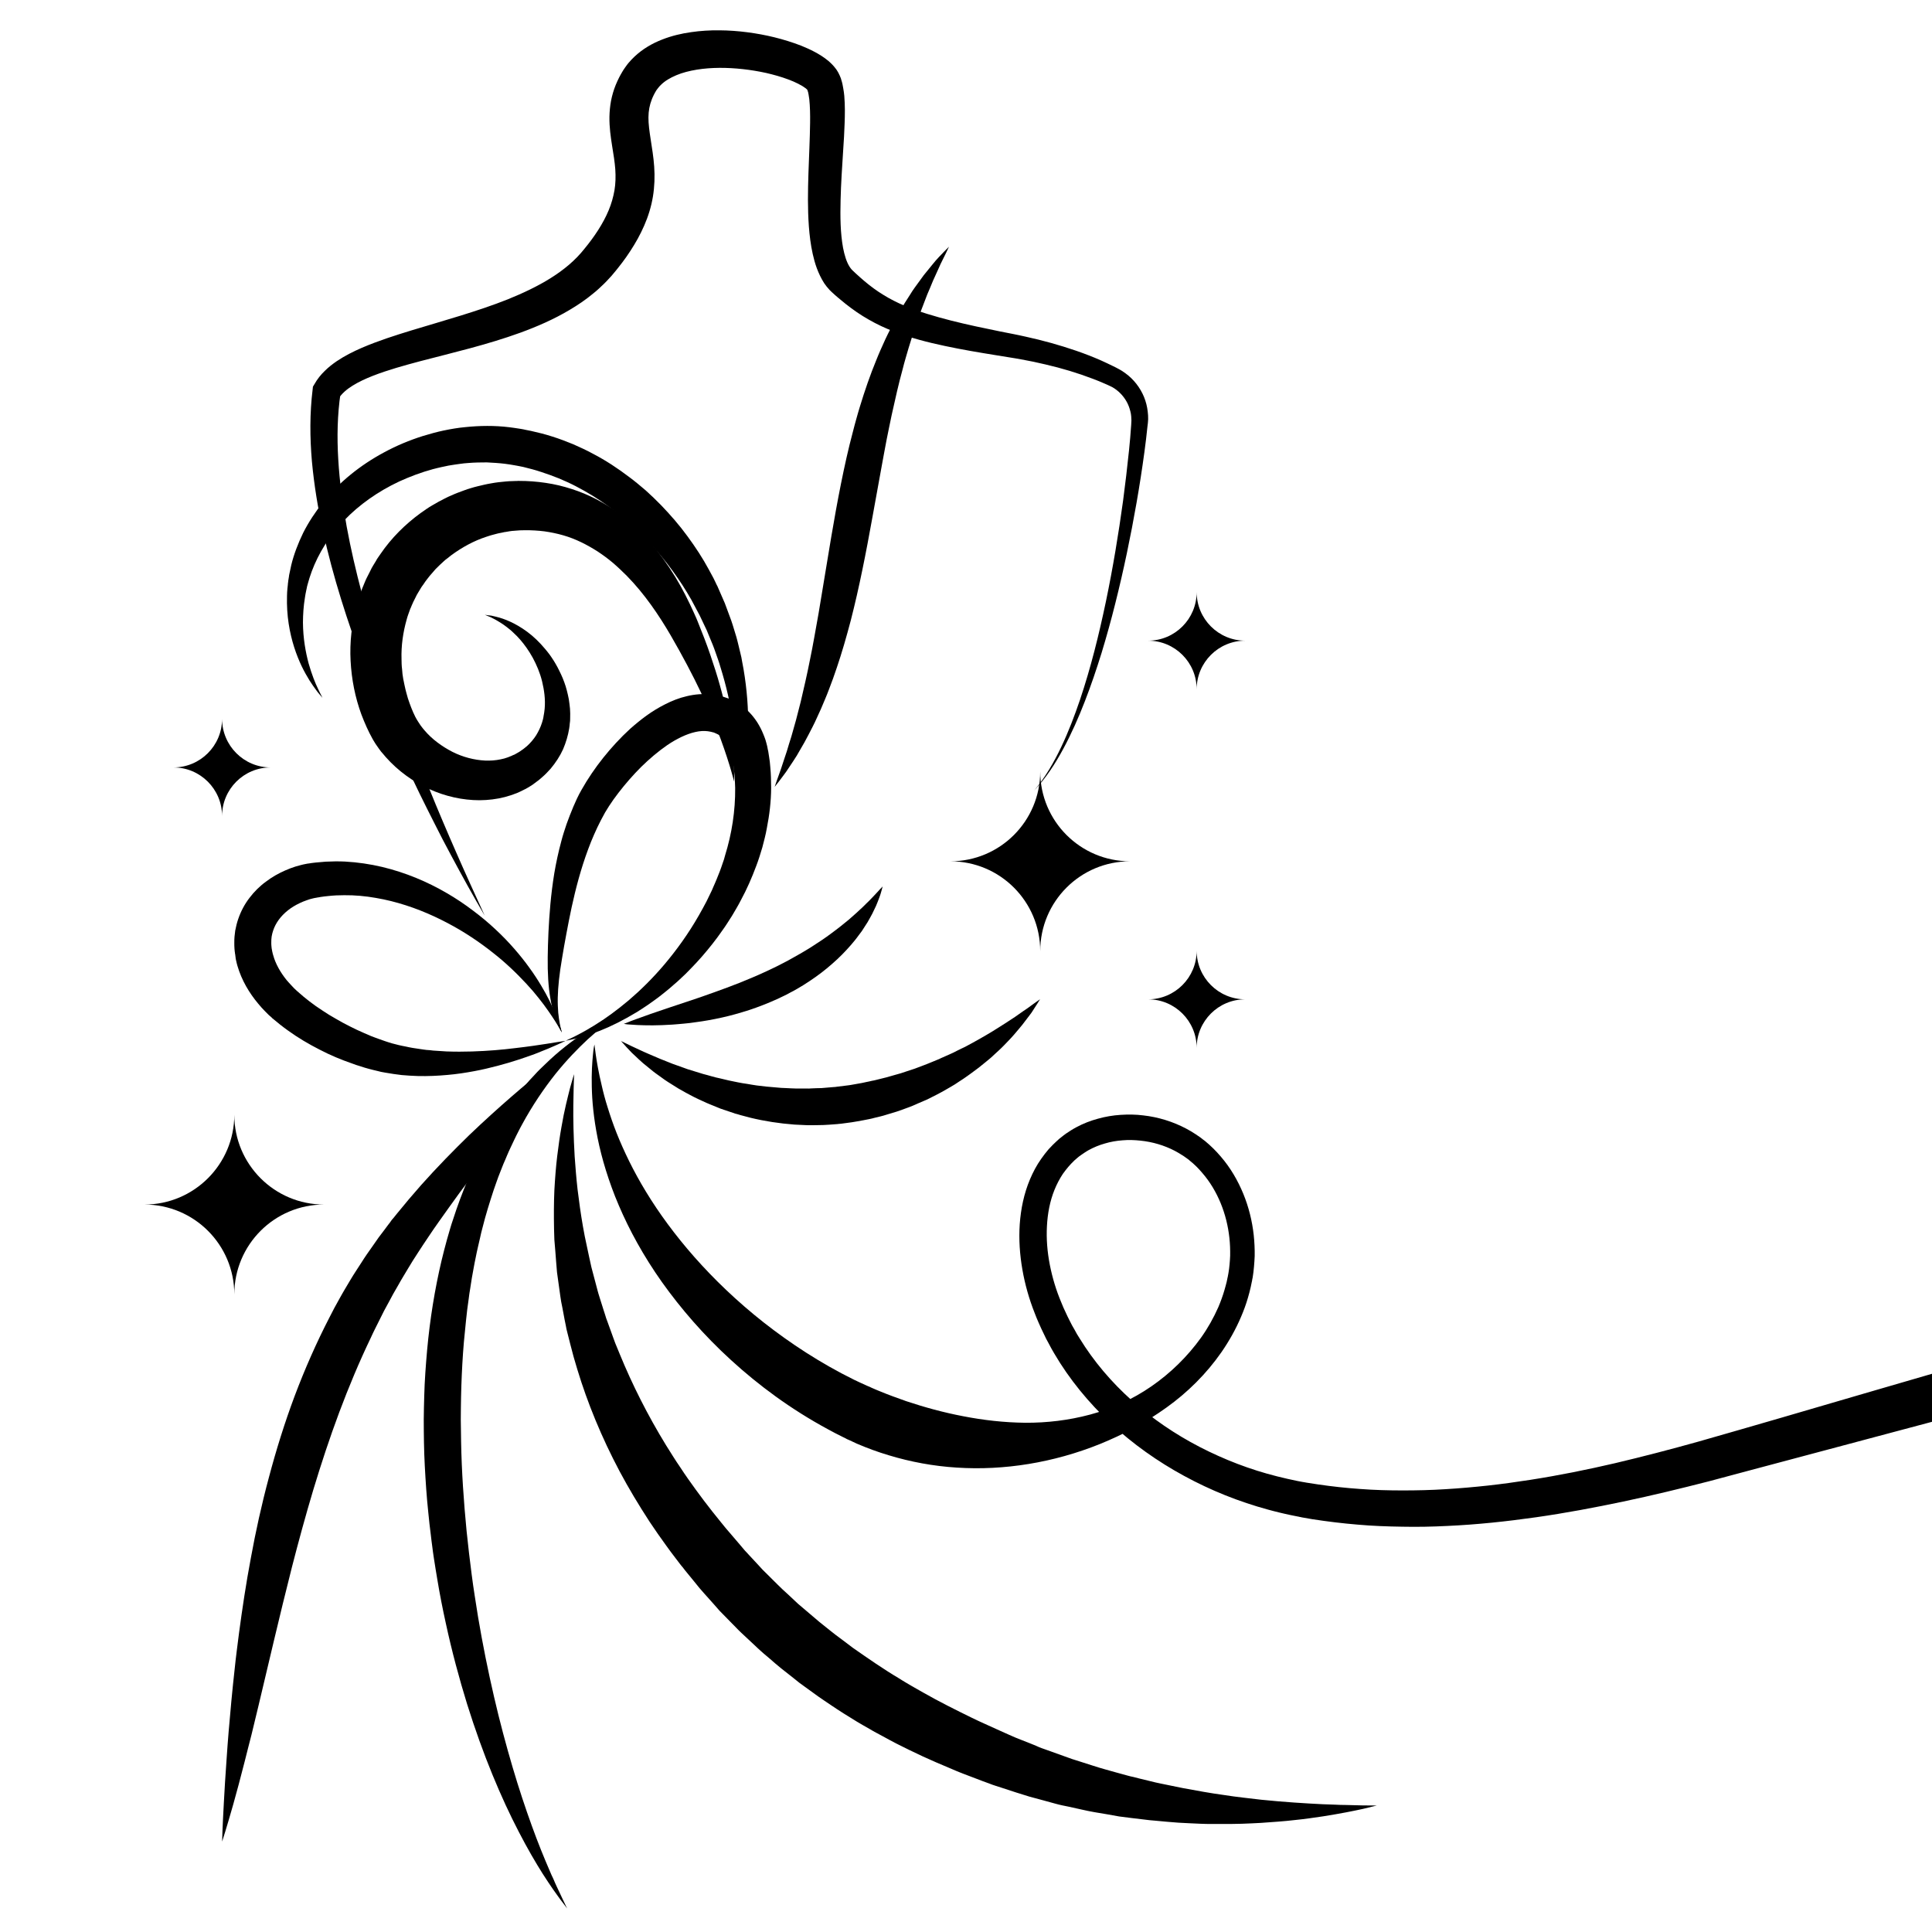 <?xml version="1.0" encoding="utf-8"?>
<!-- Generator: Adobe Illustrator 16.0.0, SVG Export Plug-In . SVG Version: 6.00 Build 0)  -->
<!DOCTYPE svg PUBLIC "-//W3C//DTD SVG 1.1//EN" "http://www.w3.org/Graphics/SVG/1.1/DTD/svg11.dtd">
<svg version="1.1" id="Calque_1" xmlns="http://www.w3.org/2000/svg" xmlns:xlink="http://www.w3.org/1999/xlink" x="0px" y="0px"
	 width="36px" height="36px" viewBox="0 0 36 36" enable-background="new 0 0 36 36" xml:space="preserve">
<g>
	<path d="M9.032,17.062c-0.109-0.185-0.215-0.373-0.321-0.562c-0.104-0.188-0.207-0.377-0.309-0.568
		c-0.103-0.189-0.201-0.381-0.299-0.575c-0.097-0.191-0.194-0.385-0.289-0.579c-0.189-0.389-0.371-0.782-0.543-1.178
		c-0.086-0.197-0.17-0.398-0.252-0.597c-0.083-0.201-0.162-0.402-0.238-0.605c-0.154-0.405-0.296-0.816-0.425-1.232
		c-0.129-0.416-0.243-0.837-0.337-1.265C5.924,9.473,5.853,9.038,5.812,8.597C5.774,8.154,5.77,7.706,5.826,7.252l0.005-0.047
		L5.86,7.157C5.913,7.062,5.98,6.98,6.052,6.911c0.07-0.07,0.146-0.128,0.223-0.181c0.153-0.103,0.31-0.18,0.465-0.248
		C7.052,6.348,7.363,6.25,7.672,6.155c0.307-0.093,0.612-0.181,0.912-0.274c0.299-0.093,0.594-0.19,0.877-0.303
		c0.563-0.228,1.09-0.511,1.429-0.942c0.187-0.227,0.348-0.469,0.451-0.716c0.052-0.124,0.087-0.249,0.109-0.375
		c0.021-0.126,0.024-0.255,0.015-0.391c-0.01-0.136-0.034-0.281-0.06-0.441c-0.025-0.161-0.052-0.339-0.049-0.536
		c0.002-0.098,0.011-0.199,0.03-0.3c0.02-0.101,0.049-0.201,0.087-0.294c0.02-0.047,0.04-0.093,0.063-0.138
		c0.011-0.021,0.023-0.044,0.035-0.065l0.01-0.016l0.004-0.008l0.01-0.017l0.015-0.025L11.619,1.3
		c0.002-0.004,0.004-0.007,0.01-0.015l0.027-0.039c0.018-0.027,0.035-0.047,0.052-0.069c0.035-0.042,0.073-0.082,0.112-0.119
		c0.157-0.149,0.338-0.251,0.518-0.321c0.181-0.071,0.362-0.113,0.541-0.138c0.178-0.026,0.354-0.036,0.528-0.034
		c0.174,0.001,0.347,0.014,0.517,0.036c0.17,0.022,0.339,0.053,0.506,0.094c0.168,0.042,0.333,0.092,0.5,0.157
		c0.083,0.034,0.166,0.07,0.25,0.115c0.084,0.045,0.169,0.096,0.259,0.171c0.044,0.039,0.091,0.083,0.138,0.147l0.009,0.012
		c-0.005-0.008,0.016,0.025,0.015,0.024l0.008,0.013l0.003,0.006l0.007,0.01c0.005,0.01,0.011,0.021,0.015,0.031
		c0.005,0.011,0.011,0.023,0.015,0.031l0.009,0.023l0.01,0.023l0.006,0.022c0.02,0.059,0.03,0.111,0.038,0.162
		c0.01,0.05,0.015,0.097,0.02,0.144c0.015,0.184,0.012,0.351,0.006,0.517c-0.005,0.165-0.015,0.326-0.026,0.485
		c-0.02,0.319-0.042,0.632-0.049,0.941c-0.004,0.154-0.005,0.307,0.001,0.456c0.006,0.15,0.02,0.296,0.045,0.433
		c0.026,0.135,0.065,0.263,0.119,0.348c0.013,0.022,0.028,0.04,0.042,0.057l0.012,0.011l0.002,0.003
		c-0.002-0.002,0.002,0.003,0.003,0.003l0.011,0.01l0.043,0.041c0.028,0.026,0.053,0.049,0.082,0.074
		c0.028,0.025,0.056,0.049,0.084,0.073c0.114,0.096,0.23,0.182,0.354,0.257c0.124,0.077,0.253,0.142,0.389,0.2
		c0.273,0.115,0.569,0.201,0.87,0.278c0.303,0.077,0.611,0.141,0.92,0.204l0.235,0.046l0.117,0.024l0.119,0.026
		c0.161,0.035,0.318,0.074,0.476,0.118c0.313,0.088,0.624,0.191,0.926,0.324c0.074,0.034,0.149,0.068,0.223,0.105
		c0.02,0.009,0.038,0.019,0.057,0.028l0.058,0.031l0.027,0.015l0.033,0.02c0.02,0.013,0.04,0.027,0.059,0.041
		c0.155,0.112,0.276,0.269,0.347,0.442c0.036,0.089,0.059,0.18,0.069,0.273c0.007,0.048,0.008,0.093,0.008,0.141
		c-0.001,0.023-0.002,0.047-0.005,0.07L21.382,7.94c-0.016,0.163-0.036,0.321-0.057,0.479c-0.043,0.318-0.092,0.634-0.147,0.949
		c-0.11,0.629-0.24,1.255-0.396,1.875c-0.077,0.309-0.163,0.618-0.256,0.924c-0.095,0.305-0.197,0.608-0.313,0.905
		c-0.115,0.298-0.245,0.591-0.396,0.873c-0.151,0.281-0.326,0.553-0.546,0.784c0.206-0.243,0.365-0.521,0.502-0.807
		c0.136-0.285,0.249-0.582,0.351-0.882c0.202-0.601,0.354-1.216,0.484-1.836c0.129-0.62,0.233-1.247,0.319-1.874
		c0.041-0.313,0.079-0.628,0.111-0.942c0.016-0.157,0.03-0.315,0.04-0.47l0.003-0.059c0.002-0.016,0.002-0.032,0-0.049
		c0-0.032-0.003-0.066-0.008-0.098c-0.012-0.064-0.031-0.126-0.058-0.185c-0.055-0.117-0.143-0.218-0.248-0.288
		c-0.014-0.008-0.026-0.017-0.039-0.024l-0.02-0.01l-0.025-0.012l-0.049-0.023c-0.019-0.008-0.034-0.016-0.053-0.023
		c-0.069-0.031-0.142-0.06-0.213-0.087c-0.287-0.11-0.584-0.199-0.887-0.269c-0.149-0.036-0.304-0.068-0.455-0.095l-0.114-0.02
		l-0.118-0.019l-0.235-0.038c-0.315-0.051-0.633-0.104-0.951-0.172c-0.317-0.067-0.637-0.148-0.955-0.271
		c-0.158-0.061-0.315-0.134-0.466-0.221c-0.151-0.085-0.294-0.185-0.427-0.29c-0.034-0.026-0.066-0.053-0.099-0.081
		c-0.033-0.026-0.066-0.056-0.098-0.083l-0.044-0.04l-0.011-0.01l-0.008-0.007l-0.008-0.008l-0.032-0.031
		c-0.039-0.042-0.075-0.086-0.104-0.13C15.298,5.183,15.255,5.091,15.221,5s-0.057-0.179-0.077-0.267
		c-0.039-0.176-0.059-0.346-0.072-0.514c-0.012-0.168-0.017-0.334-0.017-0.498c0-0.328,0.015-0.649,0.027-0.966
		c0.005-0.158,0.012-0.314,0.013-0.467c0.002-0.152-0.001-0.304-0.015-0.438c-0.004-0.033-0.009-0.064-0.014-0.092
		c-0.004-0.029-0.012-0.054-0.018-0.07l-0.002-0.006l-0.002-0.004l-0.002-0.005c0,0,0.001,0.003,0.002,0.004
		c0.001,0.001,0.001,0.003,0.002,0.004c0.002,0.002,0.001,0-0.001-0.002l-0.003-0.006l-0.008-0.013
		c-0.004-0.006,0.014,0.023,0.007,0.011l0,0l0,0l-0.002-0.002c-0.002-0.001-0.002-0.003-0.005-0.005
		c-0.004-0.004-0.013-0.011-0.02-0.018c-0.034-0.026-0.085-0.058-0.142-0.086c-0.056-0.029-0.12-0.056-0.185-0.08
		c-0.13-0.049-0.27-0.088-0.413-0.121c-0.142-0.031-0.287-0.055-0.433-0.071c-0.291-0.032-0.585-0.034-0.857,0.01
		c-0.135,0.022-0.266,0.055-0.38,0.103s-0.215,0.107-0.287,0.179c-0.019,0.018-0.036,0.036-0.051,0.056
		c-0.007,0.009-0.016,0.02-0.02,0.026c-0.002,0.003-0.005,0.007-0.007,0.009c-0.001,0.001-0.004,0.006-0.007,0.01l-0.008,0.013
		l-0.015,0.025c-0.002,0.005,0.008-0.014,0.003-0.004l-0.003,0.005l-0.006,0.01c-0.007,0.014-0.014,0.027-0.021,0.04
		c-0.014,0.027-0.025,0.054-0.036,0.081c-0.042,0.107-0.062,0.214-0.063,0.336s0.018,0.259,0.042,0.413
		c0.023,0.154,0.053,0.323,0.065,0.505c0.013,0.181,0.007,0.373-0.024,0.56s-0.088,0.369-0.162,0.538
		c-0.073,0.169-0.162,0.326-0.258,0.473c-0.048,0.074-0.098,0.145-0.15,0.214c-0.027,0.034-0.052,0.068-0.08,0.103
		c-0.027,0.034-0.056,0.071-0.081,0.099l-0.04,0.048l-0.047,0.051c-0.03,0.035-0.063,0.066-0.095,0.099
		c-0.065,0.063-0.131,0.125-0.202,0.181c-0.138,0.115-0.284,0.213-0.434,0.302c-0.298,0.178-0.609,0.312-0.92,0.426
		C9.074,6.425,8.443,6.57,7.835,6.729C7.531,6.81,7.231,6.893,6.955,7C6.817,7.054,6.686,7.114,6.572,7.185
		c-0.114,0.07-0.206,0.152-0.26,0.237l0.034-0.097C6.286,7.728,6.278,8.144,6.303,8.56C6.327,8.977,6.386,9.396,6.46,9.812
		c0.076,0.416,0.173,0.83,0.282,1.242c0.109,0.412,0.232,0.822,0.364,1.228c0.067,0.204,0.134,0.407,0.206,0.609
		c0.07,0.202,0.143,0.403,0.218,0.605c0.148,0.402,0.306,0.802,0.468,1.199c0.081,0.2,0.163,0.399,0.247,0.596
		c0.083,0.198,0.17,0.395,0.256,0.593c0.086,0.197,0.174,0.394,0.263,0.59C8.852,16.67,8.942,16.867,9.032,17.062z"/>
</g>
<g>
	<path d="M10.747,19.455c0,0-0.04,0.053-0.116,0.15c-0.076,0.098-0.188,0.24-0.331,0.418c-0.144,0.178-0.318,0.395-0.518,0.645
		c-0.199,0.246-0.424,0.525-0.663,0.832c-0.06,0.076-0.121,0.154-0.182,0.234c-0.063,0.08-0.124,0.16-0.188,0.244
		c-0.062,0.084-0.125,0.168-0.19,0.254c-0.063,0.086-0.127,0.174-0.192,0.266c-0.127,0.18-0.26,0.361-0.388,0.555
		c-0.03,0.045-0.062,0.094-0.093,0.139c-0.032,0.051-0.065,0.102-0.098,0.15c-0.032,0.051-0.065,0.102-0.099,0.154
		c-0.03,0.049-0.06,0.098-0.09,0.148s-0.06,0.1-0.09,0.15c-0.032,0.051-0.06,0.104-0.09,0.156c-0.029,0.051-0.06,0.104-0.09,0.156
		c-0.029,0.053-0.057,0.107-0.086,0.16c-0.028,0.053-0.058,0.107-0.087,0.16c-0.028,0.055-0.055,0.111-0.083,0.166
		c-0.027,0.055-0.055,0.109-0.083,0.166c-0.028,0.055-0.054,0.111-0.08,0.168c-0.215,0.447-0.411,0.916-0.589,1.391
		c-0.179,0.479-0.338,0.963-0.483,1.443c-0.145,0.484-0.275,0.963-0.396,1.432c-0.119,0.469-0.23,0.926-0.333,1.359
		c-0.103,0.436-0.2,0.848-0.291,1.227c-0.046,0.191-0.091,0.375-0.132,0.547C4.639,32.502,4.6,32.666,4.56,32.82
		c-0.079,0.309-0.151,0.58-0.213,0.799c-0.063,0.223-0.115,0.396-0.151,0.514c-0.038,0.119-0.057,0.182-0.057,0.182
		s0.002-0.066,0.006-0.189c0.002-0.063,0.006-0.139,0.01-0.227c0.004-0.09,0.01-0.191,0.016-0.307
		c0.012-0.229,0.029-0.508,0.052-0.826c0.021-0.318,0.051-0.678,0.088-1.068c0.018-0.195,0.04-0.4,0.063-0.611
		c0.01-0.105,0.024-0.213,0.037-0.322c0.014-0.109,0.028-0.219,0.042-0.33c0.06-0.449,0.13-0.922,0.222-1.408
		c0.089-0.488,0.199-0.99,0.335-1.496c0.134-0.506,0.293-1.018,0.481-1.52c0.189-0.502,0.406-0.994,0.649-1.465
		c0.03-0.059,0.06-0.117,0.091-0.176c0.032-0.059,0.065-0.117,0.096-0.174c0.033-0.057,0.063-0.115,0.097-0.17
		c0.034-0.057,0.067-0.113,0.101-0.17c0.034-0.055,0.066-0.111,0.102-0.164c0.035-0.055,0.069-0.109,0.105-0.162
		c0.035-0.055,0.068-0.107,0.105-0.16c0.038-0.053,0.075-0.107,0.111-0.158c0.037-0.053,0.074-0.105,0.109-0.156
		c0.037-0.049,0.074-0.098,0.11-0.145c0.036-0.049,0.072-0.098,0.108-0.143l0.003-0.006c0,0,0.009-0.012,0.008-0.01l0.006-0.01
		l0.014-0.018l0.029-0.033c0.019-0.023,0.038-0.049,0.056-0.07c0.152-0.188,0.304-0.367,0.456-0.539
		c0.305-0.342,0.606-0.648,0.891-0.926c0.285-0.273,0.555-0.516,0.796-0.725c0.243-0.211,0.458-0.389,0.639-0.531
		c0.089-0.074,0.17-0.137,0.24-0.193c0.07-0.055,0.131-0.1,0.18-0.139C10.693,19.496,10.747,19.455,10.747,19.455z"/>
</g>
<g>
	<path d="M17.683,4.597c0,0-0.019,0.038-0.052,0.11c-0.017,0.036-0.039,0.08-0.064,0.13c-0.013,0.025-0.027,0.053-0.041,0.083
		c-0.013,0.03-0.027,0.061-0.042,0.094c-0.029,0.066-0.064,0.138-0.099,0.218c-0.032,0.082-0.07,0.167-0.109,0.26
		c-0.036,0.094-0.074,0.193-0.114,0.298c-0.039,0.105-0.077,0.216-0.118,0.332c-0.035,0.118-0.077,0.237-0.114,0.364
		c-0.036,0.127-0.077,0.256-0.11,0.392c-0.075,0.27-0.139,0.559-0.205,0.856c-0.03,0.151-0.064,0.302-0.094,0.458
		c-0.015,0.078-0.03,0.156-0.044,0.234c-0.014,0.081-0.029,0.159-0.044,0.239c-0.058,0.32-0.116,0.645-0.176,0.97
		c-0.059,0.326-0.12,0.655-0.187,0.978c-0.016,0.082-0.034,0.162-0.051,0.242c-0.018,0.079-0.036,0.16-0.053,0.239
		c-0.036,0.158-0.074,0.314-0.113,0.467c-0.081,0.307-0.166,0.603-0.26,0.879c-0.045,0.138-0.095,0.272-0.144,0.4
		c-0.022,0.065-0.051,0.127-0.075,0.188c-0.026,0.062-0.05,0.122-0.076,0.18c-0.026,0.059-0.052,0.115-0.078,0.171
		c-0.026,0.055-0.049,0.109-0.077,0.161c-0.054,0.103-0.102,0.202-0.153,0.292c-0.052,0.09-0.1,0.174-0.145,0.251
		c-0.048,0.076-0.093,0.144-0.135,0.206c-0.021,0.03-0.04,0.06-0.058,0.087c-0.019,0.027-0.038,0.051-0.055,0.075
		c-0.035,0.045-0.063,0.084-0.087,0.116c-0.05,0.063-0.075,0.095-0.075,0.095s0.013-0.039,0.039-0.115
		c0.025-0.075,0.068-0.181,0.112-0.321c0.021-0.069,0.05-0.146,0.076-0.229c0.024-0.085,0.053-0.174,0.083-0.27
		c0.027-0.097,0.057-0.2,0.087-0.308c0.027-0.108,0.057-0.223,0.088-0.342c0.056-0.24,0.117-0.499,0.171-0.775
		c0.014-0.069,0.028-0.14,0.042-0.21c0.013-0.072,0.027-0.143,0.04-0.216c0.026-0.146,0.053-0.295,0.08-0.447
		c0.025-0.151,0.051-0.307,0.077-0.464c0.027-0.157,0.052-0.316,0.079-0.477c0.053-0.322,0.107-0.65,0.167-0.979
		c0.06-0.329,0.125-0.658,0.198-0.982c0.038-0.163,0.075-0.323,0.118-0.48c0.021-0.08,0.04-0.158,0.063-0.236
		c0.021-0.078,0.044-0.154,0.067-0.231c0.093-0.305,0.194-0.598,0.306-0.869c0.054-0.137,0.114-0.267,0.171-0.393
		c0.028-0.063,0.061-0.123,0.09-0.183c0.03-0.06,0.06-0.119,0.09-0.176c0.031-0.055,0.062-0.11,0.092-0.163
		c0.031-0.054,0.059-0.106,0.091-0.155c0.032-0.049,0.063-0.097,0.092-0.144s0.057-0.092,0.088-0.134
		c0.061-0.084,0.117-0.163,0.171-0.235c0.056-0.071,0.108-0.135,0.156-0.192c0.024-0.028,0.045-0.056,0.067-0.081
		c0.021-0.025,0.043-0.046,0.062-0.068c0.039-0.042,0.074-0.077,0.101-0.105C17.654,4.627,17.683,4.597,17.683,4.597z"/>
</g>
<g>
	<path d="M10.568,35.561c0,0-0.043-0.057-0.125-0.164c-0.04-0.053-0.086-0.121-0.144-0.201c-0.054-0.08-0.118-0.172-0.184-0.277
		c-0.135-0.213-0.289-0.477-0.449-0.787c-0.162-0.311-0.329-0.67-0.492-1.068s-0.323-0.84-0.471-1.313
		c-0.146-0.473-0.282-0.977-0.396-1.504c-0.058-0.264-0.112-0.535-0.157-0.809c-0.025-0.137-0.044-0.275-0.067-0.414
		c-0.011-0.068-0.02-0.141-0.029-0.211c-0.009-0.07-0.019-0.139-0.026-0.209c-0.009-0.072-0.018-0.143-0.026-0.213
		c-0.008-0.072-0.015-0.143-0.022-0.213c-0.016-0.143-0.027-0.285-0.038-0.43c-0.02-0.287-0.037-0.576-0.042-0.865
		c-0.002-0.072-0.003-0.145-0.003-0.217l-0.001-0.219c0.003-0.143,0.003-0.287,0.009-0.434c0.007-0.287,0.029-0.574,0.054-0.859
		c0.052-0.57,0.142-1.129,0.268-1.662c0.015-0.064,0.032-0.131,0.049-0.197c0.018-0.064,0.034-0.131,0.052-0.195
		c0.038-0.129,0.072-0.258,0.116-0.383c0.08-0.25,0.171-0.492,0.269-0.725c0.198-0.463,0.425-0.885,0.673-1.246
		c0.065-0.09,0.124-0.18,0.19-0.262c0.031-0.041,0.064-0.082,0.094-0.123c0.031-0.041,0.066-0.078,0.098-0.117
		c0.032-0.037,0.064-0.076,0.096-0.111c0.033-0.035,0.066-0.072,0.098-0.105c0.033-0.035,0.063-0.07,0.097-0.102
		c0.032-0.031,0.065-0.063,0.098-0.094c0.254-0.248,0.501-0.434,0.711-0.574c0.053-0.033,0.104-0.066,0.152-0.096
		c0.024-0.016,0.046-0.029,0.068-0.043c0.023-0.012,0.045-0.023,0.067-0.035c0.087-0.047,0.157-0.088,0.219-0.117
		c0.061-0.029,0.107-0.051,0.139-0.066c0.03-0.014,0.046-0.021,0.046-0.021S11.5,18.922,11.392,19
		c-0.107,0.078-0.258,0.203-0.441,0.367c-0.18,0.168-0.389,0.381-0.601,0.645c-0.211,0.266-0.426,0.58-0.623,0.943
		C9.701,21,9.679,21.047,9.654,21.094c-0.024,0.049-0.049,0.094-0.071,0.143c-0.024,0.049-0.047,0.098-0.069,0.146
		c-0.012,0.025-0.023,0.051-0.035,0.076c-0.011,0.025-0.022,0.051-0.033,0.076c-0.021,0.051-0.043,0.104-0.066,0.154
		c-0.022,0.053-0.042,0.105-0.063,0.16c-0.043,0.105-0.079,0.217-0.119,0.328c-0.074,0.227-0.147,0.457-0.207,0.699
		c-0.016,0.061-0.032,0.121-0.044,0.182c-0.016,0.063-0.029,0.125-0.043,0.186c-0.015,0.061-0.027,0.125-0.04,0.188
		c-0.013,0.063-0.026,0.125-0.037,0.189s-0.023,0.127-0.035,0.193c-0.01,0.064-0.021,0.129-0.03,0.193
		c-0.005,0.031-0.011,0.064-0.016,0.098c-0.004,0.033-0.009,0.066-0.013,0.1c-0.009,0.064-0.019,0.131-0.027,0.197
		c-0.014,0.133-0.031,0.266-0.042,0.4c-0.006,0.066-0.014,0.135-0.02,0.203s-0.011,0.135-0.016,0.203
		c-0.019,0.271-0.031,0.549-0.037,0.824c-0.004,0.139-0.003,0.277-0.005,0.416l0.003,0.209c0,0.07,0.001,0.139,0.003,0.209
		c0.01,0.557,0.049,1.113,0.102,1.66c0.028,0.273,0.06,0.545,0.095,0.813c0.01,0.068,0.019,0.133,0.027,0.199
		c0.011,0.066,0.021,0.135,0.03,0.199c0.02,0.133,0.041,0.262,0.062,0.393c0.087,0.516,0.188,1.014,0.297,1.484
		c0.108,0.469,0.227,0.91,0.346,1.314s0.242,0.771,0.359,1.094c0.117,0.324,0.231,0.602,0.329,0.828
		c0.012,0.029,0.025,0.057,0.036,0.084c0.012,0.025,0.024,0.053,0.036,0.076c0.021,0.053,0.043,0.1,0.063,0.143
		c0.041,0.088,0.076,0.162,0.105,0.223C10.535,35.496,10.568,35.561,10.568,35.561z"/>
</g>
<g>
	<path d="M13.681,14.566c0,0-0.021-0.074-0.059-0.211c-0.04-0.136-0.102-0.334-0.192-0.58c-0.044-0.123-0.098-0.258-0.158-0.403
		c-0.063-0.143-0.128-0.3-0.208-0.463c-0.155-0.327-0.346-0.689-0.569-1.074c-0.219-0.375-0.483-0.766-0.815-1.105
		c-0.083-0.083-0.17-0.166-0.26-0.243c-0.091-0.077-0.187-0.147-0.285-0.212c-0.2-0.127-0.411-0.235-0.639-0.3
		c-0.114-0.033-0.231-0.057-0.35-0.074c-0.119-0.015-0.241-0.022-0.364-0.021C9.751,9.88,9.72,9.88,9.689,9.882L9.597,9.889
		C9.515,9.893,9.472,9.904,9.416,9.913c-0.013,0-0.028,0.004-0.043,0.008L9.328,9.93c-0.03,0.006-0.06,0.011-0.089,0.02L9.15,9.974
		c-0.029,0.007-0.059,0.02-0.088,0.028c-0.234,0.076-0.453,0.197-0.652,0.343l-0.073,0.058L8.3,10.431l-0.035,0.031l-0.068,0.063
		l-0.066,0.065C8.12,10.601,8.109,10.611,8.1,10.623l-0.03,0.035c-0.021,0.024-0.042,0.047-0.062,0.071
		c-0.037,0.049-0.078,0.096-0.11,0.148L7.853,10.94l-0.059,0.098l-0.029,0.049l-0.018,0.037c-0.012,0.025-0.025,0.049-0.037,0.074
		c-0.007,0.011-0.013,0.027-0.019,0.041l-0.019,0.042l-0.017,0.042c-0.008,0.014-0.013,0.028-0.018,0.043
		c-0.02,0.059-0.044,0.116-0.059,0.177c-0.068,0.239-0.104,0.489-0.096,0.739l0.002,0.093c0,0.03,0.005,0.062,0.008,0.093
		c0.003,0.03,0.004,0.062,0.008,0.092l0.014,0.092L7.524,12.7l0.009,0.045l0.02,0.091c0.006,0.03,0.016,0.059,0.023,0.089
		c0.009,0.029,0.017,0.06,0.025,0.089c0.039,0.117,0.082,0.233,0.136,0.34c0.004,0.01,0.006,0.013,0.01,0.017l0.006,0.013
		l0.008,0.014c0.002,0.004,0.004,0.009,0.009,0.015c0.014,0.021,0.026,0.045,0.042,0.066l0.022,0.034
		c0.008,0.011,0.017,0.022,0.025,0.033c0.015,0.021,0.033,0.042,0.051,0.063c0.141,0.167,0.327,0.301,0.521,0.401
		c0.196,0.099,0.408,0.152,0.607,0.162c0.101,0.004,0.198-0.003,0.291-0.023c0.024-0.005,0.046-0.011,0.069-0.016
		c0.023-0.008,0.045-0.014,0.067-0.022c0.021-0.01,0.043-0.016,0.065-0.026l0.031-0.015l0.017-0.006l0.003-0.002
		c-0.003,0.003,0.015-0.008-0.007,0.007l0.01-0.007c0.026-0.015,0.053-0.03,0.079-0.045l0.02-0.011
		C9.684,14.002,9.688,14.001,9.688,14l0.007-0.003l0.023-0.017c0.033-0.019,0.067-0.051,0.103-0.079
		c0.066-0.061,0.123-0.127,0.17-0.201c0.045-0.074,0.083-0.153,0.109-0.236c0.006-0.021,0.011-0.042,0.018-0.063l0.007-0.033
		l0.005-0.032c0.003-0.021,0.009-0.042,0.011-0.064c0.002-0.023,0.004-0.044,0.008-0.066c0.016-0.175-0.009-0.349-0.048-0.51
		c-0.04-0.163-0.104-0.31-0.174-0.44c-0.072-0.13-0.153-0.244-0.235-0.338c-0.042-0.047-0.083-0.091-0.125-0.128
		c-0.04-0.04-0.083-0.073-0.122-0.104c-0.02-0.015-0.039-0.029-0.057-0.042c-0.02-0.013-0.038-0.027-0.056-0.037
		c-0.037-0.022-0.069-0.044-0.1-0.06c-0.031-0.017-0.06-0.031-0.083-0.043c-0.025-0.011-0.045-0.019-0.062-0.026
		c-0.035-0.014-0.052-0.022-0.052-0.022s0.019,0.002,0.055,0.008c0.019,0.002,0.042,0.004,0.068,0.008
		c0.027,0.007,0.059,0.013,0.093,0.022c0.141,0.034,0.347,0.112,0.572,0.278c0.113,0.083,0.227,0.191,0.336,0.322
		c0.029,0.031,0.053,0.068,0.082,0.103c0.027,0.036,0.051,0.075,0.077,0.114c0.025,0.039,0.047,0.08,0.071,0.123
		c0.021,0.043,0.045,0.087,0.066,0.134c0.02,0.045,0.042,0.092,0.059,0.143c0.009,0.025,0.018,0.05,0.026,0.076
		c0.007,0.025,0.015,0.052,0.022,0.078c0.015,0.052,0.025,0.108,0.037,0.164c0.005,0.028,0.007,0.058,0.012,0.086
		c0.003,0.029,0.008,0.059,0.01,0.088c0.001,0.03,0.003,0.061,0.004,0.091s0,0.061-0.001,0.092
		c-0.001,0.016-0.001,0.031-0.001,0.046c-0.002,0.017-0.003,0.032-0.006,0.048c-0.003,0.031-0.005,0.063-0.011,0.095
		c-0.021,0.128-0.059,0.258-0.114,0.387c-0.058,0.128-0.138,0.249-0.231,0.361c-0.05,0.054-0.098,0.108-0.161,0.161l-0.046,0.04
		l-0.013,0.01c-0.003,0.003-0.007,0.006-0.01,0.009l-0.019,0.013c-0.024,0.019-0.049,0.037-0.073,0.055l-0.009,0.007L9.911,14.63
		l-0.023,0.015l-0.049,0.03c-0.034,0.02-0.068,0.037-0.103,0.054c-0.034,0.018-0.069,0.033-0.105,0.049
		c-0.037,0.014-0.074,0.027-0.11,0.04c-0.149,0.05-0.307,0.079-0.466,0.089c-0.159,0.011-0.32,0-0.478-0.026
		c-0.158-0.027-0.315-0.07-0.466-0.13c-0.076-0.03-0.151-0.064-0.225-0.102c-0.036-0.019-0.073-0.038-0.108-0.06
		c-0.036-0.021-0.071-0.042-0.106-0.065c-0.14-0.092-0.273-0.198-0.396-0.323c-0.03-0.031-0.061-0.063-0.089-0.095
		c-0.015-0.018-0.03-0.034-0.043-0.051L7.1,14.004c-0.028-0.035-0.053-0.073-0.079-0.11c-0.007-0.008-0.013-0.02-0.021-0.03
		l-0.02-0.032L6.96,13.799c-0.006-0.011-0.013-0.023-0.017-0.029c-0.082-0.146-0.148-0.298-0.209-0.457
		c-0.116-0.315-0.183-0.653-0.201-0.997c-0.019-0.344,0.021-0.696,0.112-1.035c0.021-0.087,0.052-0.169,0.081-0.254
		c0.013-0.041,0.032-0.082,0.049-0.124l0.025-0.061c0.01-0.021,0.016-0.04,0.028-0.063l0.065-0.128l0.032-0.065l0.028-0.048
		l0.059-0.097l0.006-0.013c0.02-0.03,0.009-0.013,0.014-0.021L7.036,10.4l0.019-0.027l0.038-0.055
		C7.294,10.024,7.55,9.77,7.835,9.562l0.109-0.076C7.963,9.475,7.981,9.462,8,9.449l0.057-0.034
		c0.038-0.021,0.076-0.044,0.115-0.066l0.117-0.061C8.326,9.268,8.366,9.25,8.407,9.233c0.04-0.017,0.079-0.036,0.121-0.051
		c0.082-0.03,0.164-0.063,0.248-0.087C8.817,9.084,8.858,9.069,8.9,9.061c0.042-0.011,0.084-0.02,0.127-0.03
		C9.071,9.02,9.113,9.014,9.155,9.006l0.064-0.011c0.021-0.003,0.042-0.006,0.066-0.009c0.09-0.01,0.193-0.021,0.257-0.021
		l0.055-0.002h0.027l0.028-0.002h0.016c0.042,0.002,0.083,0.002,0.126,0.002c0.167,0.006,0.335,0.025,0.5,0.056
		c0.164,0.031,0.324,0.078,0.479,0.134c0.154,0.057,0.303,0.126,0.441,0.206c0.14,0.078,0.271,0.166,0.393,0.261
		c0.242,0.192,0.45,0.403,0.625,0.625c0.174,0.222,0.323,0.448,0.449,0.674c0.062,0.113,0.12,0.224,0.173,0.336
		c0.027,0.055,0.052,0.11,0.077,0.166c0.012,0.027,0.025,0.055,0.037,0.083l0.018,0.042l0.016,0.039
		c0.088,0.216,0.167,0.421,0.235,0.621c0.068,0.199,0.129,0.39,0.179,0.571c0.102,0.362,0.166,0.683,0.204,0.95
		c0.005,0.033,0.01,0.066,0.014,0.097c0.004,0.032,0.008,0.062,0.011,0.091c0.008,0.06,0.013,0.116,0.017,0.167
		c0.01,0.104,0.013,0.193,0.016,0.264c0.003,0.072,0.002,0.126,0.003,0.163C13.681,14.547,13.681,14.566,13.681,14.566z"/>
</g>
<g>
	<path d="M10.698,20.016c0,0-0.001,0.023-0.003,0.068c-0.001,0.045-0.003,0.109-0.006,0.197c-0.004,0.172-0.011,0.424-0.003,0.742
		c0.004,0.16,0.011,0.336,0.022,0.525c0.014,0.191,0.029,0.396,0.054,0.615c0.027,0.219,0.058,0.449,0.1,0.689
		c0.011,0.061,0.021,0.121,0.034,0.184c0.013,0.061,0.026,0.121,0.039,0.184c0.028,0.127,0.054,0.26,0.085,0.393
		c0.035,0.127,0.068,0.258,0.103,0.389c0.009,0.031,0.016,0.066,0.027,0.1c0.011,0.033,0.021,0.066,0.031,0.1
		c0.021,0.066,0.042,0.135,0.064,0.203c0.011,0.033,0.021,0.068,0.033,0.102l0.016,0.053l0.019,0.051
		c0.025,0.068,0.05,0.137,0.075,0.207c0.025,0.068,0.049,0.139,0.076,0.209c0.028,0.07,0.057,0.139,0.086,0.209
		c0.23,0.561,0.516,1.131,0.859,1.691c0.088,0.139,0.174,0.281,0.269,0.418c0.091,0.141,0.189,0.277,0.288,0.414
		c0.051,0.068,0.102,0.137,0.152,0.205c0.052,0.068,0.104,0.135,0.157,0.203c0.054,0.066,0.108,0.135,0.163,0.203l0.083,0.102
		l0.079,0.092c0.059,0.07,0.117,0.139,0.177,0.207l0.088,0.104c0.014,0.018,0.029,0.033,0.043,0.047l0.043,0.047
		c0.058,0.063,0.116,0.123,0.173,0.186l0.086,0.094l0.093,0.092c0.124,0.121,0.244,0.248,0.375,0.363l0.192,0.18
		c0.032,0.029,0.066,0.057,0.099,0.084l0.101,0.086c0.066,0.057,0.131,0.113,0.2,0.17l0.205,0.164l0.102,0.08l0.105,0.078
		c0.071,0.053,0.14,0.105,0.209,0.158c0.285,0.199,0.571,0.398,0.868,0.574c0.037,0.023,0.073,0.047,0.11,0.068l0.112,0.066
		c0.075,0.041,0.147,0.086,0.223,0.127c0.076,0.041,0.15,0.084,0.226,0.125c0.076,0.039,0.151,0.078,0.227,0.119
		c0.076,0.037,0.152,0.076,0.228,0.115c0.077,0.037,0.153,0.076,0.229,0.113c0.039,0.018,0.077,0.035,0.116,0.055l0.058,0.027
		l0.008,0.002c0.012,0.006-0.009-0.002-0.003,0l0.014,0.006l0.03,0.014c0.079,0.037,0.157,0.07,0.236,0.107
		c0.156,0.068,0.313,0.145,0.459,0.199c0.074,0.029,0.147,0.059,0.222,0.088c0.036,0.016,0.073,0.029,0.109,0.047l0.055,0.021
		c0.019,0.006,0.037,0.014,0.057,0.02c0.15,0.055,0.299,0.107,0.446,0.16l0.056,0.02l0.057,0.018
		c0.036,0.012,0.073,0.023,0.11,0.035c0.073,0.023,0.147,0.047,0.219,0.07c0.146,0.049,0.292,0.086,0.435,0.127
		c0.071,0.02,0.144,0.039,0.215,0.059c0.034,0.01,0.07,0.018,0.105,0.025c0.035,0.01,0.071,0.018,0.105,0.027
		c0.071,0.018,0.141,0.035,0.21,0.051c0.068,0.016,0.137,0.035,0.206,0.047c0.136,0.029,0.27,0.055,0.401,0.082
		c0.265,0.049,0.52,0.096,0.765,0.129c0.243,0.039,0.476,0.061,0.694,0.088c0.439,0.045,0.826,0.068,1.146,0.084
		c0.08,0.004,0.155,0.006,0.228,0.008c0.07,0.004,0.138,0.006,0.2,0.006c0.125,0.004,0.23,0.006,0.316,0.008
		c0.174,0.002,0.266,0.002,0.266,0.002s-0.09,0.021-0.258,0.063c-0.086,0.018-0.189,0.041-0.313,0.064
		c-0.123,0.023-0.266,0.049-0.426,0.074c-0.16,0.023-0.338,0.051-0.533,0.07c-0.195,0.023-0.406,0.037-0.633,0.053
		c-0.114,0.008-0.231,0.01-0.352,0.016c-0.121,0.004-0.246,0.004-0.374,0.004s-0.259,0.002-0.394-0.004
		c-0.135-0.008-0.272-0.01-0.413-0.02c-0.14-0.01-0.283-0.023-0.429-0.037c-0.074-0.004-0.146-0.014-0.221-0.023
		c-0.074-0.008-0.149-0.018-0.226-0.027c-0.074-0.01-0.151-0.018-0.229-0.029c-0.076-0.014-0.152-0.027-0.229-0.041
		c-0.155-0.025-0.314-0.051-0.472-0.088c-0.079-0.018-0.159-0.035-0.239-0.053c-0.04-0.008-0.082-0.018-0.122-0.025l-0.061-0.014
		l-0.061-0.016c-0.16-0.045-0.324-0.088-0.489-0.133c-0.165-0.049-0.333-0.105-0.501-0.16c-0.042-0.014-0.084-0.027-0.127-0.041
		c-0.021-0.008-0.043-0.014-0.063-0.021l-0.06-0.023c-0.08-0.027-0.159-0.059-0.241-0.09c-0.08-0.031-0.16-0.061-0.242-0.092
		l-0.03-0.012l-0.015-0.006l-0.026-0.01l-0.061-0.025c-0.042-0.018-0.083-0.035-0.124-0.053c-0.081-0.035-0.165-0.07-0.247-0.105
		c-0.082-0.037-0.166-0.074-0.249-0.111c-0.083-0.041-0.166-0.08-0.25-0.119c-0.083-0.041-0.165-0.082-0.248-0.123
		c-0.083-0.043-0.165-0.088-0.247-0.133l-0.123-0.066c-0.042-0.021-0.083-0.047-0.123-0.07c-0.082-0.045-0.164-0.094-0.244-0.141
		c-0.08-0.051-0.16-0.1-0.242-0.15c-0.08-0.049-0.159-0.104-0.238-0.156c-0.078-0.053-0.157-0.105-0.235-0.16
		c-0.078-0.057-0.155-0.111-0.232-0.168l-0.116-0.084l-0.112-0.09l-0.226-0.178c-0.075-0.059-0.146-0.123-0.219-0.186l-0.109-0.092
		c-0.036-0.033-0.074-0.064-0.107-0.096l-0.21-0.197l-0.105-0.098c-0.036-0.031-0.067-0.068-0.102-0.102
		c-0.067-0.066-0.133-0.137-0.201-0.205l-0.1-0.102L13.308,29.9c-0.065-0.072-0.13-0.145-0.194-0.217l-0.048-0.055
		c-0.016-0.02-0.034-0.037-0.047-0.055l-0.085-0.105c-0.058-0.07-0.114-0.139-0.171-0.209l-0.042-0.055L12.7,29.18l-0.018-0.023
		l-0.011-0.014l-0.083-0.109c-0.056-0.072-0.112-0.148-0.166-0.223c-0.054-0.076-0.107-0.15-0.162-0.227
		c-0.052-0.076-0.104-0.152-0.156-0.229c-0.201-0.309-0.389-0.621-0.558-0.938c-0.336-0.633-0.6-1.277-0.789-1.902
		c-0.024-0.078-0.046-0.156-0.069-0.234c-0.022-0.078-0.04-0.156-0.061-0.232c-0.02-0.078-0.038-0.152-0.058-0.229l-0.014-0.057
		l-0.011-0.059c-0.008-0.037-0.015-0.074-0.023-0.113c-0.014-0.076-0.028-0.15-0.042-0.225c-0.008-0.037-0.015-0.072-0.022-0.109
		c-0.007-0.037-0.011-0.076-0.017-0.111c-0.021-0.148-0.042-0.295-0.061-0.439c-0.013-0.137-0.021-0.27-0.032-0.402
		c-0.005-0.068-0.011-0.137-0.017-0.203c-0.002-0.064-0.004-0.131-0.006-0.195c-0.005-0.258-0.004-0.5,0.006-0.729
		c0.013-0.229,0.029-0.441,0.053-0.637s0.049-0.375,0.078-0.535c0.014-0.08,0.029-0.154,0.042-0.227
		c0.015-0.07,0.029-0.137,0.043-0.197c0.028-0.123,0.056-0.227,0.077-0.313c0.023-0.082,0.041-0.146,0.054-0.189
		S10.698,20.016,10.698,20.016z"/>
</g>
<g>
	<path d="M6.008,13.003c0,0-0.01-0.012-0.029-0.036c-0.011-0.012-0.022-0.026-0.037-0.043c-0.008-0.01-0.016-0.019-0.024-0.029
		c-0.008-0.011-0.016-0.022-0.025-0.034c-0.019-0.025-0.038-0.052-0.06-0.083c-0.021-0.03-0.042-0.064-0.067-0.101
		C5.744,12.64,5.72,12.6,5.695,12.556s-0.049-0.092-0.074-0.143c-0.098-0.206-0.193-0.471-0.242-0.792
		c-0.025-0.161-0.036-0.334-0.031-0.517c0.002-0.046,0.002-0.093,0.008-0.14c0.003-0.024,0.005-0.048,0.008-0.072l0.001-0.019V10.87
		c0.001-0.003,0,0.002,0.002-0.01l0.001-0.008l0.004-0.035c0.004-0.021,0.008-0.044,0.011-0.067c0.003-0.023,0.005-0.044,0.012-0.07
		c0.011-0.05,0.021-0.102,0.033-0.154c0.048-0.197,0.125-0.399,0.222-0.599C5.75,9.73,5.876,9.538,6.023,9.354
		c0.296-0.367,0.688-0.687,1.14-0.928c0.224-0.121,0.466-0.223,0.718-0.302c0.063-0.019,0.127-0.038,0.191-0.055L8.17,8.044
		l0.048-0.011l0.05-0.011c0.065-0.014,0.131-0.026,0.198-0.037C8.5,7.981,8.533,7.976,8.567,7.97l0.101-0.011
		c0.27-0.028,0.548-0.032,0.824,0.002c0.033,0.004,0.062,0.007,0.096,0.013L9.693,7.99l0.053,0.009l0.05,0.011l0.101,0.02
		c0.135,0.03,0.268,0.063,0.399,0.106c0.131,0.041,0.258,0.09,0.385,0.142c0.125,0.055,0.249,0.112,0.368,0.177
		c0.241,0.125,0.465,0.274,0.677,0.435c0.107,0.079,0.208,0.165,0.308,0.25c0.098,0.089,0.192,0.178,0.282,0.271
		c0.18,0.187,0.347,0.379,0.495,0.583c0.148,0.201,0.283,0.407,0.397,0.619c0.029,0.052,0.057,0.105,0.085,0.157
		c0.013,0.027,0.026,0.053,0.039,0.08l0.019,0.041l0.01,0.019l0.009,0.017l0.004,0.01c0.044,0.103,0.089,0.204,0.132,0.303
		c0.041,0.108,0.08,0.216,0.119,0.321c0.02,0.053,0.033,0.105,0.05,0.157c0.015,0.052,0.03,0.103,0.047,0.154
		c0.016,0.051,0.025,0.103,0.039,0.153c0.012,0.051,0.023,0.101,0.036,0.15c0.014,0.05,0.023,0.1,0.031,0.15
		c0.01,0.049,0.019,0.097,0.027,0.145c0.066,0.388,0.089,0.746,0.086,1.061c-0.001,0.316-0.025,0.589-0.057,0.812
		c-0.017,0.111-0.03,0.209-0.049,0.295c-0.009,0.042-0.016,0.083-0.024,0.118c-0.009,0.036-0.015,0.068-0.021,0.098
		c-0.012,0.059-0.026,0.103-0.033,0.133c-0.009,0.029-0.012,0.045-0.012,0.045s0.001-0.064,0.004-0.183
		c0.004-0.119,0.002-0.294-0.003-0.514c-0.009-0.22-0.029-0.486-0.072-0.787c-0.042-0.3-0.107-0.635-0.211-0.989
		c-0.013-0.044-0.026-0.089-0.04-0.133c-0.014-0.045-0.026-0.091-0.043-0.135c-0.016-0.044-0.032-0.09-0.048-0.137
		c-0.017-0.045-0.031-0.092-0.051-0.138c-0.039-0.09-0.074-0.184-0.114-0.276c-0.043-0.09-0.085-0.181-0.13-0.273
		c-0.051-0.097-0.103-0.194-0.156-0.293c-0.025-0.043-0.051-0.088-0.077-0.131c-0.029-0.046-0.056-0.092-0.086-0.138
		c-0.119-0.181-0.247-0.362-0.392-0.535c-0.143-0.173-0.298-0.34-0.465-0.499s-0.346-0.308-0.535-0.444
		c-0.093-0.068-0.191-0.132-0.29-0.194c-0.1-0.06-0.201-0.119-0.305-0.172c-0.103-0.054-0.21-0.102-0.317-0.147
		c-0.108-0.043-0.218-0.084-0.328-0.119C9.975,8.757,9.863,8.729,9.75,8.701L9.666,8.684L9.623,8.676l-0.04-0.007L9.501,8.655
		C9.473,8.651,9.439,8.646,9.409,8.642C9.295,8.628,9.184,8.622,9.071,8.616c-0.058,0.001-0.115,0-0.171,0.002
		C8.843,8.621,8.787,8.621,8.73,8.627L8.646,8.634L8.561,8.645C8.505,8.651,8.449,8.662,8.393,8.67L8.351,8.677L8.31,8.686
		L8.228,8.703c-0.056,0.012-0.11,0.026-0.165,0.04C7.846,8.802,7.638,8.881,7.438,8.972C7.042,9.158,6.69,9.407,6.414,9.696
		c-0.279,0.289-0.48,0.617-0.604,0.948c-0.014,0.04-0.027,0.08-0.041,0.119c-0.007,0.019-0.012,0.043-0.019,0.064
		c-0.006,0.022-0.012,0.044-0.019,0.066l-0.009,0.034l-0.002,0.008c0.002-0.009,0,0,0-0.001L5.72,10.937l-0.003,0.015
		c-0.004,0.021-0.009,0.042-0.013,0.061c-0.01,0.041-0.015,0.081-0.022,0.122c-0.027,0.161-0.036,0.317-0.037,0.464
		c0.002,0.296,0.05,0.555,0.106,0.764c0.06,0.209,0.125,0.371,0.177,0.476c0.024,0.054,0.046,0.094,0.061,0.123
		C6.001,12.989,6.008,13.003,6.008,13.003z"/>
</g>
<g>
	<path d="M10.541,19.393c0,0,0.013-0.006,0.04-0.02c0.026-0.012,0.065-0.031,0.116-0.055s0.112-0.059,0.182-0.096
		c0.036-0.018,0.073-0.043,0.113-0.066c0.039-0.023,0.082-0.047,0.125-0.076c0.176-0.109,0.378-0.256,0.595-0.438
		c0.217-0.185,0.447-0.409,0.671-0.674c0.224-0.266,0.444-0.569,0.639-0.911c0.05-0.084,0.095-0.173,0.143-0.261
		c0.022-0.044,0.043-0.09,0.066-0.136c0.011-0.023,0.022-0.046,0.033-0.068c0.01-0.024,0.021-0.047,0.03-0.07
		c0.02-0.047,0.042-0.093,0.061-0.142c0.019-0.048,0.038-0.096,0.057-0.143c0.02-0.049,0.035-0.099,0.052-0.147
		c0.009-0.025,0.018-0.05,0.026-0.075c0.007-0.025,0.015-0.05,0.021-0.076c0.125-0.401,0.192-0.829,0.188-1.257
		c-0.003-0.106-0.007-0.213-0.021-0.32l-0.009-0.079l-0.014-0.079l-0.013-0.079l-0.003-0.02l-0.001-0.005
		c-0.001-0.008,0.002,0.005,0.001,0.002l-0.002-0.011l-0.005-0.021c-0.001-0.007-0.003-0.017-0.003-0.019
		c-0.003-0.009-0.006-0.016-0.008-0.025l-0.009-0.029c-0.007-0.02-0.014-0.04-0.022-0.059c-0.017-0.037-0.035-0.073-0.056-0.104
		c-0.041-0.064-0.09-0.111-0.141-0.141c-0.006-0.003-0.012-0.007-0.019-0.011c0.006,0.003-0.019-0.009,0.014,0.006l-0.005-0.002
		l-0.01-0.004l-0.021-0.01l-0.042-0.019l-0.01-0.004l-0.005-0.001l-0.009-0.002c-0.017-0.005-0.058-0.016-0.094-0.02
		c-0.072-0.01-0.153-0.005-0.236,0.014c-0.169,0.038-0.352,0.129-0.522,0.244c-0.171,0.118-0.335,0.258-0.488,0.408
		c-0.151,0.151-0.292,0.313-0.42,0.479c-0.064,0.083-0.124,0.166-0.178,0.25c-0.013,0.021-0.026,0.042-0.039,0.063
		c-0.011,0.02-0.023,0.038-0.035,0.057c-0.026,0.048-0.051,0.096-0.077,0.143c-0.021,0.045-0.043,0.088-0.065,0.131
		c-0.021,0.044-0.041,0.091-0.062,0.136c-0.041,0.092-0.077,0.183-0.111,0.275c-0.137,0.368-0.232,0.735-0.307,1.079
		c-0.038,0.172-0.068,0.339-0.099,0.499c-0.03,0.159-0.057,0.312-0.08,0.454c-0.049,0.284-0.076,0.532-0.08,0.737
		c-0.002,0.102,0.003,0.195,0.009,0.275c0.008,0.078,0.018,0.146,0.028,0.201c0.005,0.027,0.011,0.053,0.015,0.072
		c0.004,0.021,0.01,0.037,0.013,0.053c0.006,0.029,0.01,0.043,0.01,0.043s-0.007-0.014-0.02-0.039
		c-0.007-0.014-0.015-0.029-0.026-0.049c-0.008-0.02-0.018-0.043-0.03-0.068c-0.043-0.105-0.102-0.264-0.136-0.476
		c-0.038-0.213-0.054-0.476-0.05-0.771c0.004-0.295,0.017-0.625,0.05-0.991c0.017-0.182,0.04-0.372,0.072-0.569
		c0.033-0.197,0.077-0.4,0.133-0.608c0.027-0.104,0.061-0.208,0.097-0.314c0.02-0.052,0.038-0.104,0.059-0.158
		c0.021-0.054,0.043-0.108,0.066-0.163c0.022-0.05,0.044-0.099,0.066-0.148c0.014-0.029,0.029-0.058,0.043-0.087
		c0.016-0.027,0.029-0.053,0.044-0.08c0.059-0.105,0.122-0.206,0.189-0.305c0.134-0.198,0.286-0.388,0.453-0.569
		c0.084-0.091,0.173-0.18,0.267-0.266c0.095-0.084,0.195-0.166,0.301-0.243c0.107-0.077,0.222-0.148,0.347-0.211
		c0.124-0.063,0.258-0.118,0.407-0.152c0.147-0.035,0.309-0.05,0.473-0.03c0.041,0.002,0.083,0.013,0.124,0.021
		c0.038,0.006,0.087,0.023,0.131,0.037l0.035,0.012l0.016,0.005l0.011,0.005l0.04,0.018l0.021,0.01l0.011,0.004l0.004,0.002
		c0.036,0.016,0.014,0.007,0.025,0.012c0.02,0.011,0.039,0.022,0.058,0.033c0.155,0.094,0.275,0.224,0.363,0.361
		c0.043,0.068,0.08,0.14,0.109,0.212c0.017,0.037,0.028,0.073,0.042,0.11l0.016,0.056l0.016,0.062
		c0.003,0.012,0.004,0.016,0.005,0.025l0.004,0.021l0.002,0.011c0,0,0.004,0.018,0.003,0.013l0.001,0.006L14.315,14l0.015,0.097
		l0.014,0.097l0.009,0.097c0.013,0.13,0.015,0.259,0.016,0.388c-0.001,0.257-0.032,0.509-0.08,0.752
		c-0.021,0.123-0.054,0.242-0.084,0.359c-0.035,0.117-0.07,0.232-0.113,0.344c-0.083,0.223-0.177,0.438-0.285,0.636
		c-0.014,0.026-0.027,0.051-0.04,0.076c-0.014,0.023-0.028,0.048-0.042,0.074c-0.028,0.047-0.055,0.096-0.084,0.143
		c-0.06,0.093-0.116,0.186-0.18,0.273c-0.122,0.178-0.253,0.34-0.385,0.492c-0.067,0.075-0.132,0.148-0.201,0.217
		c-0.034,0.035-0.067,0.069-0.101,0.103c-0.035,0.032-0.069,0.065-0.103,0.097c-0.018,0.016-0.034,0.031-0.051,0.047
		c-0.017,0.015-0.034,0.031-0.052,0.045c-0.034,0.029-0.067,0.06-0.101,0.088c-0.068,0.058-0.137,0.11-0.203,0.162
		c-0.069,0.049-0.134,0.1-0.201,0.144c-0.067,0.043-0.13,0.088-0.195,0.127c-0.255,0.154-0.49,0.27-0.688,0.348
		c-0.05,0.021-0.098,0.035-0.142,0.051c-0.045,0.018-0.086,0.033-0.127,0.043c-0.08,0.023-0.147,0.043-0.201,0.057
		c-0.056,0.014-0.098,0.021-0.126,0.027S10.541,19.393,10.541,19.393z"/>
</g>
<g>
	<path d="M10.469,19.238c0,0-0.007-0.012-0.02-0.035c-0.014-0.025-0.035-0.061-0.062-0.105c-0.054-0.09-0.139-0.221-0.255-0.378
		c-0.058-0.077-0.125-0.162-0.201-0.252c-0.077-0.088-0.162-0.182-0.257-0.277c-0.094-0.096-0.198-0.194-0.311-0.292
		c-0.057-0.049-0.116-0.098-0.178-0.146c-0.062-0.049-0.125-0.098-0.192-0.146c-0.132-0.096-0.274-0.19-0.425-0.28
		c-0.151-0.089-0.31-0.173-0.478-0.251c-0.334-0.154-0.703-0.28-1.089-0.345c-0.192-0.034-0.389-0.052-0.586-0.05
		c-0.099,0-0.197,0.004-0.296,0.015c-0.05,0.004-0.099,0.011-0.147,0.018l-0.037,0.007l-0.017,0.002l-0.01,0.002
		c-0.002,0,0.009-0.002,0.001,0l-0.004,0.001l-0.041,0.007l-0.011,0.002l-0.007,0.002L5.832,16.74
		c-0.018,0.004-0.04,0.011-0.062,0.016c-0.021,0.008-0.041,0.014-0.063,0.022c-0.041,0.014-0.083,0.031-0.122,0.05
		c-0.08,0.038-0.155,0.083-0.22,0.135c-0.133,0.105-0.23,0.237-0.276,0.379c-0.012,0.035-0.021,0.072-0.027,0.108
		c-0.004,0.037-0.009,0.075-0.007,0.114c-0.001,0.019,0.001,0.038,0.002,0.058l0.003,0.03l0.001,0.007v0.004
		c0-0.003,0.002,0.012-0.001-0.007l0.003,0.021l0.008,0.042l0.001,0.01l0.002,0.005l0.003,0.013l0.005,0.023l0.009,0.031
		c0.044,0.16,0.134,0.318,0.25,0.462c0.029,0.035,0.061,0.068,0.093,0.103l0.049,0.052l0.047,0.044
		c0.088,0.079,0.151,0.131,0.232,0.194c0.08,0.062,0.161,0.119,0.245,0.173c0.083,0.057,0.167,0.107,0.254,0.156
		c0.085,0.051,0.172,0.096,0.26,0.141c0.086,0.043,0.174,0.086,0.262,0.123c0.044,0.02,0.089,0.039,0.132,0.057
		c0.021,0.008,0.044,0.016,0.066,0.025c0.021,0.008,0.041,0.016,0.062,0.023c0.046,0.016,0.096,0.035,0.134,0.047
		c0.021,0.006,0.04,0.014,0.061,0.02c0.023,0.006,0.043,0.012,0.065,0.02c0.043,0.012,0.087,0.021,0.129,0.033
		c0.043,0.008,0.086,0.021,0.13,0.027c0.085,0.02,0.171,0.033,0.257,0.045c0.043,0.008,0.086,0.012,0.128,0.018
		c0.042,0.002,0.084,0.006,0.126,0.012c0.083,0.006,0.167,0.012,0.248,0.016c0.325,0.012,0.63-0.002,0.9-0.023
		c0.134-0.012,0.262-0.023,0.379-0.039c0.117-0.014,0.225-0.027,0.323-0.041c0.195-0.027,0.349-0.053,0.454-0.07
		c0.105-0.016,0.162-0.025,0.162-0.025s-0.013,0.006-0.038,0.018c-0.025,0.012-0.062,0.029-0.11,0.051
		c-0.098,0.045-0.242,0.105-0.429,0.178c-0.188,0.068-0.418,0.148-0.69,0.219c-0.136,0.035-0.282,0.072-0.439,0.1
		c-0.155,0.029-0.322,0.055-0.498,0.07c-0.176,0.016-0.361,0.025-0.555,0.02c-0.097-0.004-0.194-0.008-0.295-0.018
		c-0.05-0.006-0.101-0.012-0.152-0.02c-0.051-0.008-0.102-0.016-0.154-0.025c-0.025-0.004-0.051-0.01-0.077-0.014
		c-0.026-0.006-0.054-0.012-0.081-0.02c-0.056-0.012-0.101-0.025-0.149-0.037c-0.027-0.008-0.053-0.016-0.081-0.023
		c-0.025-0.008-0.051-0.016-0.077-0.025c-0.05-0.014-0.101-0.031-0.152-0.051c-0.102-0.035-0.204-0.074-0.306-0.117
		c-0.101-0.043-0.202-0.09-0.303-0.143c-0.2-0.102-0.4-0.219-0.59-0.357c-0.093-0.066-0.201-0.152-0.279-0.219l-0.013-0.01
		l-0.008-0.01l-0.018-0.016l-0.036-0.031c-0.023-0.021-0.045-0.045-0.068-0.068c-0.044-0.045-0.088-0.092-0.129-0.143
		c-0.166-0.198-0.309-0.435-0.388-0.707l-0.014-0.052l-0.013-0.058l-0.006-0.029L4.39,17.841L4.388,17.83l-0.005-0.042l-0.004-0.021
		c-0.003-0.022-0.001-0.01-0.002-0.017v-0.006L4.374,17.73l-0.005-0.055c-0.002-0.037-0.004-0.074-0.003-0.111
		c-0.001-0.074,0.006-0.149,0.017-0.223c0.014-0.075,0.032-0.148,0.057-0.22c0.049-0.142,0.12-0.276,0.21-0.392
		c0.044-0.058,0.092-0.113,0.143-0.163c0.052-0.05,0.105-0.097,0.163-0.138c0.112-0.086,0.232-0.153,0.357-0.208
		c0.062-0.027,0.125-0.052,0.189-0.072c0.032-0.01,0.064-0.019,0.097-0.027c0.032-0.008,0.064-0.017,0.101-0.023l0.027-0.005
		l0.013-0.002L5.75,16.09l0.041-0.006l0.016-0.003l0.011-0.001l0.023-0.003l0.044-0.005c0.062-0.006,0.123-0.012,0.184-0.016
		c0.12-0.006,0.242-0.008,0.361-0.002c0.237,0.013,0.469,0.048,0.69,0.1c0.443,0.106,0.847,0.279,1.199,0.484
		c0.177,0.102,0.34,0.212,0.493,0.328c0.076,0.056,0.149,0.115,0.219,0.173s0.138,0.119,0.202,0.179
		c0.129,0.119,0.245,0.241,0.35,0.361c0.104,0.119,0.198,0.237,0.281,0.353c0.083,0.114,0.156,0.226,0.218,0.33
		c0.063,0.104,0.116,0.202,0.161,0.293c0.087,0.181,0.144,0.328,0.179,0.429c0.017,0.051,0.029,0.09,0.037,0.115
		C10.466,19.225,10.469,19.238,10.469,19.238z"/>
</g>
<g>
	<path d="M11.077,19.463c0,0,0.001,0.018,0.006,0.051c0.003,0.033,0.01,0.084,0.02,0.15c0.019,0.129,0.051,0.322,0.11,0.566
		c0.013,0.063,0.031,0.127,0.048,0.195c0.019,0.068,0.038,0.139,0.062,0.211c0.045,0.146,0.1,0.307,0.166,0.475
		c0.066,0.166,0.144,0.342,0.235,0.527c0.091,0.184,0.195,0.375,0.314,0.57c0.239,0.393,0.538,0.803,0.901,1.215
		c0.364,0.412,0.793,0.826,1.289,1.217c0.495,0.389,1.059,0.76,1.683,1.068c0.079,0.037,0.159,0.076,0.239,0.111l0.06,0.025
		l0.024,0.012l0.032,0.014c0.043,0.02,0.088,0.037,0.131,0.055c0.151,0.063,0.322,0.125,0.49,0.184
		c0.339,0.113,0.694,0.211,1.064,0.281c0.371,0.072,0.757,0.117,1.155,0.121c0.397,0.002,0.806-0.045,1.205-0.152
		c0.4-0.107,0.792-0.283,1.144-0.527c0.353-0.244,0.669-0.551,0.924-0.906c0.127-0.178,0.235-0.371,0.323-0.57
		c0.043-0.102,0.081-0.205,0.112-0.311c0.016-0.053,0.029-0.105,0.043-0.158c0.006-0.027,0.012-0.055,0.017-0.082
		c0.003-0.01,0.003-0.008,0.004-0.016l0.004-0.023l0.008-0.043l0.012-0.078l0.009-0.084c0.005-0.053,0.009-0.107,0.011-0.162
		c0.002-0.113-0.002-0.223-0.014-0.332c-0.024-0.221-0.077-0.439-0.162-0.646c-0.084-0.205-0.199-0.4-0.344-0.566
		c-0.072-0.086-0.151-0.164-0.237-0.232c-0.009-0.008-0.005-0.004-0.013-0.012l-0.019-0.014l-0.038-0.027
		c-0.021-0.016-0.04-0.029-0.063-0.043c-0.046-0.029-0.094-0.059-0.143-0.084c-0.196-0.102-0.414-0.166-0.637-0.189
		c-0.111-0.012-0.225-0.016-0.336-0.006c-0.111,0.008-0.222,0.027-0.328,0.059c-0.105,0.029-0.209,0.072-0.305,0.125
		c-0.023,0.014-0.047,0.027-0.07,0.043c-0.023,0.014-0.045,0.029-0.066,0.045c-0.024,0.014-0.044,0.033-0.065,0.049
		c-0.011,0.008-0.021,0.02-0.031,0.027l-0.016,0.014c-0.002,0.002-0.015,0.012-0.01,0.008l-0.068,0.068l-0.051,0.057
		c-0.018,0.021-0.034,0.043-0.052,0.064c-0.017,0.021-0.032,0.043-0.049,0.066c-0.061,0.092-0.113,0.191-0.156,0.297
		c-0.085,0.209-0.129,0.441-0.141,0.678c-0.013,0.238,0.007,0.48,0.054,0.721c0.047,0.238,0.117,0.473,0.214,0.701l0.038,0.092
		c0.013,0.029,0.025,0.055,0.038,0.082l0.039,0.084c0.013,0.027,0.027,0.057,0.042,0.084l0.043,0.084l0.046,0.08l0.045,0.082
		l0.051,0.082c0.261,0.426,0.593,0.816,0.971,1.154c0.38,0.34,0.808,0.631,1.264,0.867c0.457,0.236,0.944,0.424,1.445,0.549
		c0.062,0.016,0.126,0.031,0.188,0.045c0.064,0.014,0.127,0.027,0.19,0.041l0.096,0.018l0.048,0.008
		c0.011,0.002,0.011,0.002,0.02,0.004l0.026,0.004l0.2,0.031c0.255,0.037,0.517,0.066,0.78,0.084
		c0.263,0.02,0.527,0.027,0.791,0.027c0.265,0,0.529-0.006,0.795-0.023c0.265-0.016,0.529-0.039,0.795-0.068
		c0.265-0.029,0.527-0.066,0.792-0.107c0.527-0.082,1.052-0.188,1.572-0.309c0.521-0.123,1.038-0.258,1.553-0.402
		c0.514-0.145,1.031-0.297,1.545-0.445c1.027-0.301,2.048-0.598,3.056-0.891c1.007-0.291,2.003-0.578,2.983-0.861
		c0.49-0.139,0.977-0.275,1.458-0.412c0.482-0.137,0.964-0.268,1.439-0.396c0.478-0.125,0.953-0.246,1.425-0.355
		s0.94-0.211,1.406-0.299c0.117-0.021,0.234-0.045,0.351-0.063c0.116-0.021,0.23-0.041,0.348-0.059
		c0.116-0.02,0.229-0.039,0.346-0.055c0.058-0.008,0.116-0.016,0.173-0.023l0.087-0.014l0.042-0.006l0.047-0.006
		c0.112-0.014,0.225-0.027,0.337-0.041l0.083-0.01l0.087-0.01c0.058-0.004,0.115-0.01,0.171-0.018
		c0.23-0.025,0.455-0.039,0.679-0.057c0.224-0.014,0.443-0.031,0.664-0.037c0.11-0.004,0.219-0.01,0.329-0.012
		c0.109-0.002,0.217-0.002,0.325-0.004c0.108-0.004,0.216,0,0.322,0c0.107,0,0.213-0.004,0.318,0
		c0.213,0.006,0.422,0.012,0.629,0.021c0.414,0.018,0.818,0.049,1.214,0.088c0.098,0.01,0.196,0.021,0.294,0.031
		c0.049,0.004,0.097,0.01,0.146,0.016c0.048,0.006,0.096,0.014,0.145,0.018c0.095,0.014,0.19,0.025,0.284,0.039
		c0.095,0.014,0.189,0.027,0.283,0.041c0.745,0.113,1.447,0.254,2.098,0.418c1.302,0.328,2.4,0.723,3.283,1.102
		c0.221,0.092,0.427,0.188,0.621,0.275c0.097,0.045,0.189,0.09,0.278,0.131c0.047,0.021,0.09,0.043,0.134,0.064
		c0.043,0.021,0.086,0.043,0.127,0.064c0.167,0.082,0.319,0.16,0.457,0.236c0.14,0.072,0.266,0.139,0.376,0.205
		c0.112,0.063,0.21,0.119,0.295,0.166c0.083,0.051,0.154,0.092,0.211,0.127c0.112,0.066,0.171,0.102,0.171,0.102
		s-0.062-0.027-0.184-0.08c-0.061-0.027-0.135-0.061-0.222-0.1c-0.091-0.039-0.193-0.082-0.313-0.133
		c-0.116-0.051-0.248-0.104-0.394-0.162c-0.144-0.059-0.304-0.121-0.476-0.186c-0.042-0.018-0.086-0.035-0.131-0.051
		c-0.046-0.018-0.092-0.033-0.136-0.051c-0.094-0.033-0.189-0.068-0.289-0.105c-0.2-0.068-0.41-0.145-0.636-0.215
		c-0.898-0.297-2.007-0.602-3.294-0.842c-0.646-0.117-1.335-0.221-2.064-0.293c-0.729-0.074-1.498-0.119-2.3-0.125
		c-0.401-0.002-0.81,0.006-1.228,0.021c-0.416,0.016-0.84,0.049-1.27,0.088c-0.213,0.023-0.432,0.043-0.646,0.072
		c-0.056,0.006-0.108,0.014-0.161,0.021l-0.082,0.008l-0.084,0.014c-0.112,0.016-0.223,0.031-0.336,0.049
		c-0.107,0.018-0.219,0.033-0.327,0.051c-0.111,0.018-0.222,0.039-0.333,0.059c-0.112,0.02-0.223,0.041-0.335,0.061
		c-0.112,0.021-0.225,0.045-0.338,0.068c-1.804,0.367-3.687,0.922-5.657,1.455c-0.984,0.266-1.984,0.535-2.997,0.809
		c-1.015,0.27-2.041,0.543-3.076,0.82c-0.258,0.068-0.518,0.139-0.777,0.207c-0.258,0.068-0.52,0.139-0.782,0.209
		c-0.526,0.135-1.058,0.264-1.594,0.377c-0.537,0.113-1.079,0.215-1.626,0.293c-0.548,0.078-1.101,0.137-1.656,0.162
		c-0.277,0.014-0.557,0.02-0.836,0.014c-0.278-0.004-0.559-0.014-0.837-0.039c-0.278-0.023-0.556-0.057-0.837-0.1l-0.2-0.035
		l-0.025-0.006c-0.008,0-0.024-0.004-0.03-0.006l-0.052-0.01l-0.104-0.021c-0.069-0.014-0.139-0.031-0.207-0.047
		c-0.069-0.016-0.138-0.035-0.206-0.053c-0.546-0.148-1.073-0.359-1.568-0.629c-0.494-0.268-0.957-0.596-1.368-0.979
		c-0.41-0.383-0.77-0.82-1.053-1.303l-0.053-0.092l-0.049-0.092l-0.05-0.092l-0.046-0.096c-0.015-0.031-0.03-0.061-0.045-0.094
		l-0.044-0.098c-0.014-0.033-0.029-0.066-0.042-0.098l-0.036-0.092c-0.104-0.262-0.181-0.535-0.229-0.811s-0.068-0.559-0.049-0.842
		c0.02-0.283,0.077-0.568,0.191-0.838c0.056-0.133,0.125-0.264,0.21-0.383c0.021-0.031,0.043-0.061,0.066-0.09
		c0.022-0.029,0.046-0.057,0.07-0.086c0.024-0.027,0.053-0.057,0.08-0.084l0.069-0.066c0.018-0.016,0.018-0.016,0.026-0.023
		l0.021-0.02c0.014-0.012,0.027-0.023,0.042-0.033c0.029-0.023,0.058-0.047,0.089-0.068c0.03-0.02,0.061-0.041,0.093-0.061
		c0.031-0.02,0.063-0.037,0.095-0.055c0.13-0.07,0.266-0.123,0.404-0.16c0.139-0.039,0.281-0.063,0.423-0.072
		s0.283-0.008,0.423,0.01c0.278,0.031,0.551,0.115,0.799,0.246c0.062,0.033,0.122,0.068,0.18,0.107
		c0.031,0.02,0.062,0.041,0.092,0.063l0.036,0.029l0.019,0.014c0.006,0.004,0.021,0.016,0.024,0.018
		c0.107,0.088,0.206,0.186,0.295,0.291c0.179,0.207,0.317,0.445,0.419,0.693c0.101,0.246,0.165,0.506,0.194,0.768
		c0.014,0.131,0.02,0.264,0.018,0.393c-0.003,0.066-0.007,0.131-0.013,0.197l-0.01,0.098l-0.014,0.1l-0.009,0.043l-0.003,0.021
		l-0.006,0.027c-0.006,0.031-0.012,0.064-0.02,0.096c-0.015,0.063-0.03,0.125-0.049,0.188c-0.035,0.123-0.079,0.242-0.129,0.359
		c-0.099,0.234-0.223,0.453-0.364,0.658c-0.285,0.41-0.637,0.756-1.027,1.035c-0.194,0.139-0.396,0.266-0.603,0.381
		c-0.207,0.111-0.421,0.211-0.638,0.299c-0.864,0.348-1.785,0.496-2.663,0.439c-0.439-0.027-0.866-0.107-1.271-0.23
		c-0.204-0.061-0.395-0.131-0.596-0.217c-0.043-0.021-0.087-0.041-0.13-0.061l-0.032-0.014l-0.023-0.01l-0.017-0.01l-0.067-0.033
		c-0.091-0.045-0.179-0.09-0.267-0.139c-0.695-0.375-1.293-0.82-1.806-1.289c-0.514-0.469-0.938-0.963-1.286-1.451
		c-0.346-0.488-0.611-0.975-0.805-1.43c-0.098-0.227-0.176-0.447-0.242-0.658c-0.065-0.209-0.115-0.408-0.153-0.596
		c-0.075-0.375-0.104-0.697-0.109-0.957c-0.007-0.262,0.008-0.459,0.021-0.592c0.005-0.066,0.013-0.117,0.018-0.15
		C11.074,19.48,11.077,19.463,11.077,19.463z"/>
</g>
<g>
	<path d="M11.571,19.398c0,0,0.032,0.016,0.09,0.043s0.143,0.072,0.251,0.119c0.053,0.025,0.113,0.053,0.178,0.08
		c0.066,0.027,0.135,0.059,0.21,0.09c0.076,0.031,0.156,0.063,0.241,0.096c0.086,0.031,0.176,0.061,0.269,0.096
		c0.094,0.027,0.191,0.061,0.292,0.09c0.103,0.025,0.205,0.061,0.315,0.082c0.054,0.014,0.108,0.027,0.164,0.039
		c0.056,0.012,0.114,0.023,0.17,0.035c0.058,0.012,0.115,0.021,0.173,0.029c0.059,0.01,0.117,0.021,0.177,0.029
		c0.06,0.006,0.119,0.014,0.18,0.021c0.03,0.004,0.061,0.006,0.092,0.008c0.031,0.002,0.061,0.004,0.091,0.008
		c0.03,0.002,0.062,0.004,0.092,0.008c0.03,0.002,0.062,0.004,0.093,0.004c0.062,0.002,0.125,0.008,0.186,0.008
		c0.063,0,0.126,0,0.189,0c0.031,0.002,0.063,0,0.094-0.002l0.094-0.004l0.095-0.002l0.094-0.008l0.095-0.008l0.047-0.004h0.012
		h0.003c0.008-0.002-0.01,0-0.006,0h0.006l0.025-0.004l0.202-0.025c0.036-0.002,0.063-0.01,0.094-0.014l0.09-0.016
		c0.03-0.006,0.06-0.01,0.09-0.016l0.093-0.02c0.03-0.006,0.062-0.012,0.092-0.02c0.03-0.004,0.061-0.012,0.092-0.02
		c0.061-0.016,0.122-0.029,0.181-0.045c0.061-0.016,0.119-0.035,0.179-0.051c0.031-0.008,0.06-0.018,0.089-0.025
		c0.029-0.01,0.058-0.02,0.087-0.029c0.058-0.02,0.116-0.037,0.173-0.057c0.057-0.021,0.113-0.043,0.167-0.063
		c0.058-0.02,0.111-0.045,0.165-0.066c0.027-0.012,0.053-0.021,0.08-0.033c0.027-0.01,0.053-0.021,0.079-0.035
		c0.052-0.023,0.103-0.045,0.154-0.068c0.052-0.021,0.101-0.047,0.149-0.072c0.049-0.023,0.098-0.049,0.145-0.07
		c0.093-0.051,0.185-0.098,0.27-0.148c0.173-0.098,0.328-0.193,0.466-0.283c0.068-0.045,0.131-0.086,0.191-0.125
		c0.059-0.041,0.112-0.078,0.161-0.113c0.024-0.016,0.049-0.033,0.07-0.047c0.021-0.016,0.041-0.031,0.06-0.044
		c0.038-0.027,0.069-0.051,0.097-0.07c0.053-0.036,0.081-0.057,0.081-0.057s-0.019,0.03-0.052,0.084
		c-0.018,0.027-0.039,0.062-0.065,0.101c-0.013,0.02-0.026,0.041-0.041,0.064c-0.017,0.021-0.034,0.043-0.051,0.068
		c-0.036,0.049-0.077,0.102-0.122,0.16c-0.046,0.057-0.098,0.117-0.153,0.182c-0.027,0.033-0.058,0.064-0.089,0.098
		c-0.032,0.033-0.064,0.066-0.098,0.102c-0.017,0.018-0.034,0.033-0.051,0.051c-0.018,0.018-0.037,0.033-0.054,0.051
		c-0.037,0.035-0.076,0.068-0.114,0.105c-0.038,0.037-0.081,0.068-0.124,0.105c-0.042,0.033-0.085,0.07-0.13,0.105
		s-0.092,0.068-0.14,0.104c-0.047,0.033-0.095,0.07-0.147,0.104c-0.05,0.033-0.103,0.066-0.155,0.102
		c-0.052,0.033-0.108,0.063-0.164,0.096c-0.111,0.066-0.229,0.123-0.349,0.184c-0.061,0.027-0.123,0.053-0.186,0.08
		c-0.031,0.016-0.063,0.027-0.094,0.041c-0.031,0.014-0.064,0.025-0.096,0.037c-0.065,0.023-0.13,0.049-0.196,0.07
		c-0.067,0.02-0.135,0.041-0.202,0.061c-0.034,0.012-0.068,0.02-0.103,0.029c-0.035,0.008-0.069,0.018-0.104,0.025
		c-0.035,0.01-0.069,0.018-0.104,0.025c-0.036,0.008-0.073,0.014-0.108,0.021l-0.11,0.02c-0.036,0.006-0.075,0.014-0.107,0.018
		l-0.201,0.027l-0.026,0.002h-0.007l-0.011,0.002h-0.003l-0.014,0.002l-0.054,0.004l-0.107,0.008
		c-0.037,0.002-0.073,0.004-0.108,0.006l-0.107,0.002c-0.073,0-0.144,0.004-0.216,0c-0.07-0.004-0.142-0.008-0.212-0.01
		c-0.283-0.021-0.559-0.064-0.819-0.127c-0.066-0.016-0.129-0.035-0.193-0.051c-0.032-0.01-0.063-0.02-0.094-0.027
		c-0.032-0.01-0.062-0.02-0.092-0.031c-0.061-0.02-0.122-0.041-0.18-0.061c-0.059-0.023-0.116-0.047-0.172-0.07
		c-0.028-0.012-0.056-0.023-0.084-0.035c-0.027-0.012-0.054-0.025-0.081-0.037c-0.053-0.023-0.106-0.049-0.157-0.074
		c-0.052-0.025-0.101-0.055-0.148-0.078c-0.049-0.027-0.097-0.053-0.142-0.08c-0.044-0.027-0.088-0.055-0.131-0.082
		c-0.042-0.027-0.084-0.051-0.124-0.08s-0.077-0.055-0.114-0.082s-0.073-0.051-0.106-0.078c-0.066-0.055-0.129-0.104-0.184-0.15
		c-0.056-0.049-0.105-0.094-0.149-0.137c-0.023-0.02-0.043-0.039-0.063-0.059s-0.036-0.037-0.052-0.055
		c-0.032-0.033-0.06-0.063-0.081-0.088C11.594,19.424,11.571,19.398,11.571,19.398z"/>
</g>
<g>
	<path d="M11.624,19.078c0,0,0.021-0.008,0.061-0.023c0.039-0.018,0.098-0.039,0.172-0.066c0.074-0.027,0.164-0.059,0.267-0.096
		c0.103-0.035,0.219-0.074,0.344-0.117c0.125-0.041,0.26-0.085,0.403-0.134c0.143-0.047,0.292-0.1,0.443-0.154
		c0.153-0.054,0.308-0.113,0.465-0.174c0.155-0.063,0.313-0.128,0.466-0.199l0.116-0.054c0.042-0.019,0.077-0.037,0.114-0.055
		c0.072-0.035,0.146-0.076,0.22-0.114c0.146-0.081,0.288-0.161,0.421-0.245c0.132-0.085,0.261-0.169,0.377-0.257
		c0.118-0.086,0.226-0.173,0.325-0.255c0.049-0.043,0.094-0.083,0.139-0.123c0.044-0.041,0.085-0.079,0.124-0.115
		c0.038-0.037,0.073-0.074,0.107-0.105c0.033-0.033,0.061-0.065,0.089-0.092c0.056-0.057,0.094-0.103,0.124-0.134
		c0.031-0.031,0.046-0.048,0.046-0.048s-0.005,0.022-0.017,0.064c-0.006,0.021-0.014,0.046-0.022,0.076
		c-0.009,0.03-0.022,0.063-0.036,0.101c-0.015,0.038-0.03,0.079-0.05,0.124c-0.021,0.044-0.043,0.091-0.068,0.142
		c-0.026,0.05-0.056,0.102-0.087,0.157c-0.034,0.054-0.071,0.109-0.108,0.168c-0.021,0.028-0.042,0.056-0.064,0.085
		c-0.022,0.029-0.043,0.06-0.067,0.088c-0.048,0.059-0.099,0.118-0.154,0.177c-0.108,0.118-0.232,0.233-0.368,0.345
		c-0.134,0.111-0.283,0.215-0.439,0.313c-0.079,0.047-0.157,0.096-0.243,0.138c-0.042,0.023-0.084,0.047-0.124,0.064l-0.124,0.059
		c-0.169,0.076-0.342,0.144-0.514,0.201c-0.172,0.055-0.343,0.104-0.512,0.141c-0.167,0.037-0.329,0.066-0.484,0.086
		c-0.077,0.012-0.152,0.021-0.224,0.027c-0.074,0.006-0.145,0.014-0.211,0.018c-0.068,0.004-0.132,0.008-0.194,0.01
		c-0.063,0-0.121,0.004-0.175,0.004c-0.111,0-0.207-0.002-0.286-0.006s-0.141-0.008-0.185-0.012
		C11.646,19.08,11.624,19.078,11.624,19.078z"/>
</g>
<g>
	<path d="M21.057,16.049c-0.925,0-1.674,0.749-1.674,1.674c0-0.925-0.749-1.674-1.674-1.674c0.925,0,1.674-0.749,1.674-1.674
		C19.383,15.3,20.132,16.049,21.057,16.049z"/>
</g>
<g>
	<path d="M6.038,22.445c-0.923,0-1.672,0.748-1.672,1.674c0-0.926-0.75-1.674-1.674-1.674c0.923,0,1.674-0.75,1.674-1.674
		C4.365,21.695,5.114,22.445,6.038,22.445z"/>
</g>
<g>
	<path d="M5.043,14.3c-0.5,0-0.905,0.405-0.905,0.905c0-0.5-0.406-0.905-0.905-0.905c0.5,0,0.905-0.406,0.905-0.905
		C4.139,13.894,4.544,14.3,5.043,14.3z"/>
</g>
<g>
	<path d="M23.203,18.621c-0.5,0-0.905,0.405-0.905,0.905c0-0.5-0.405-0.905-0.905-0.905c0.5,0,0.905-0.406,0.905-0.906
		C22.298,18.215,22.703,18.621,23.203,18.621z"/>
</g>
<g>
	<path d="M23.203,11.938c-0.5,0-0.905,0.406-0.905,0.905c0-0.5-0.405-0.905-0.905-0.905c0.5,0,0.905-0.405,0.905-0.906
		C22.298,11.532,22.703,11.938,23.203,11.938z"/>
</g>
</svg>
